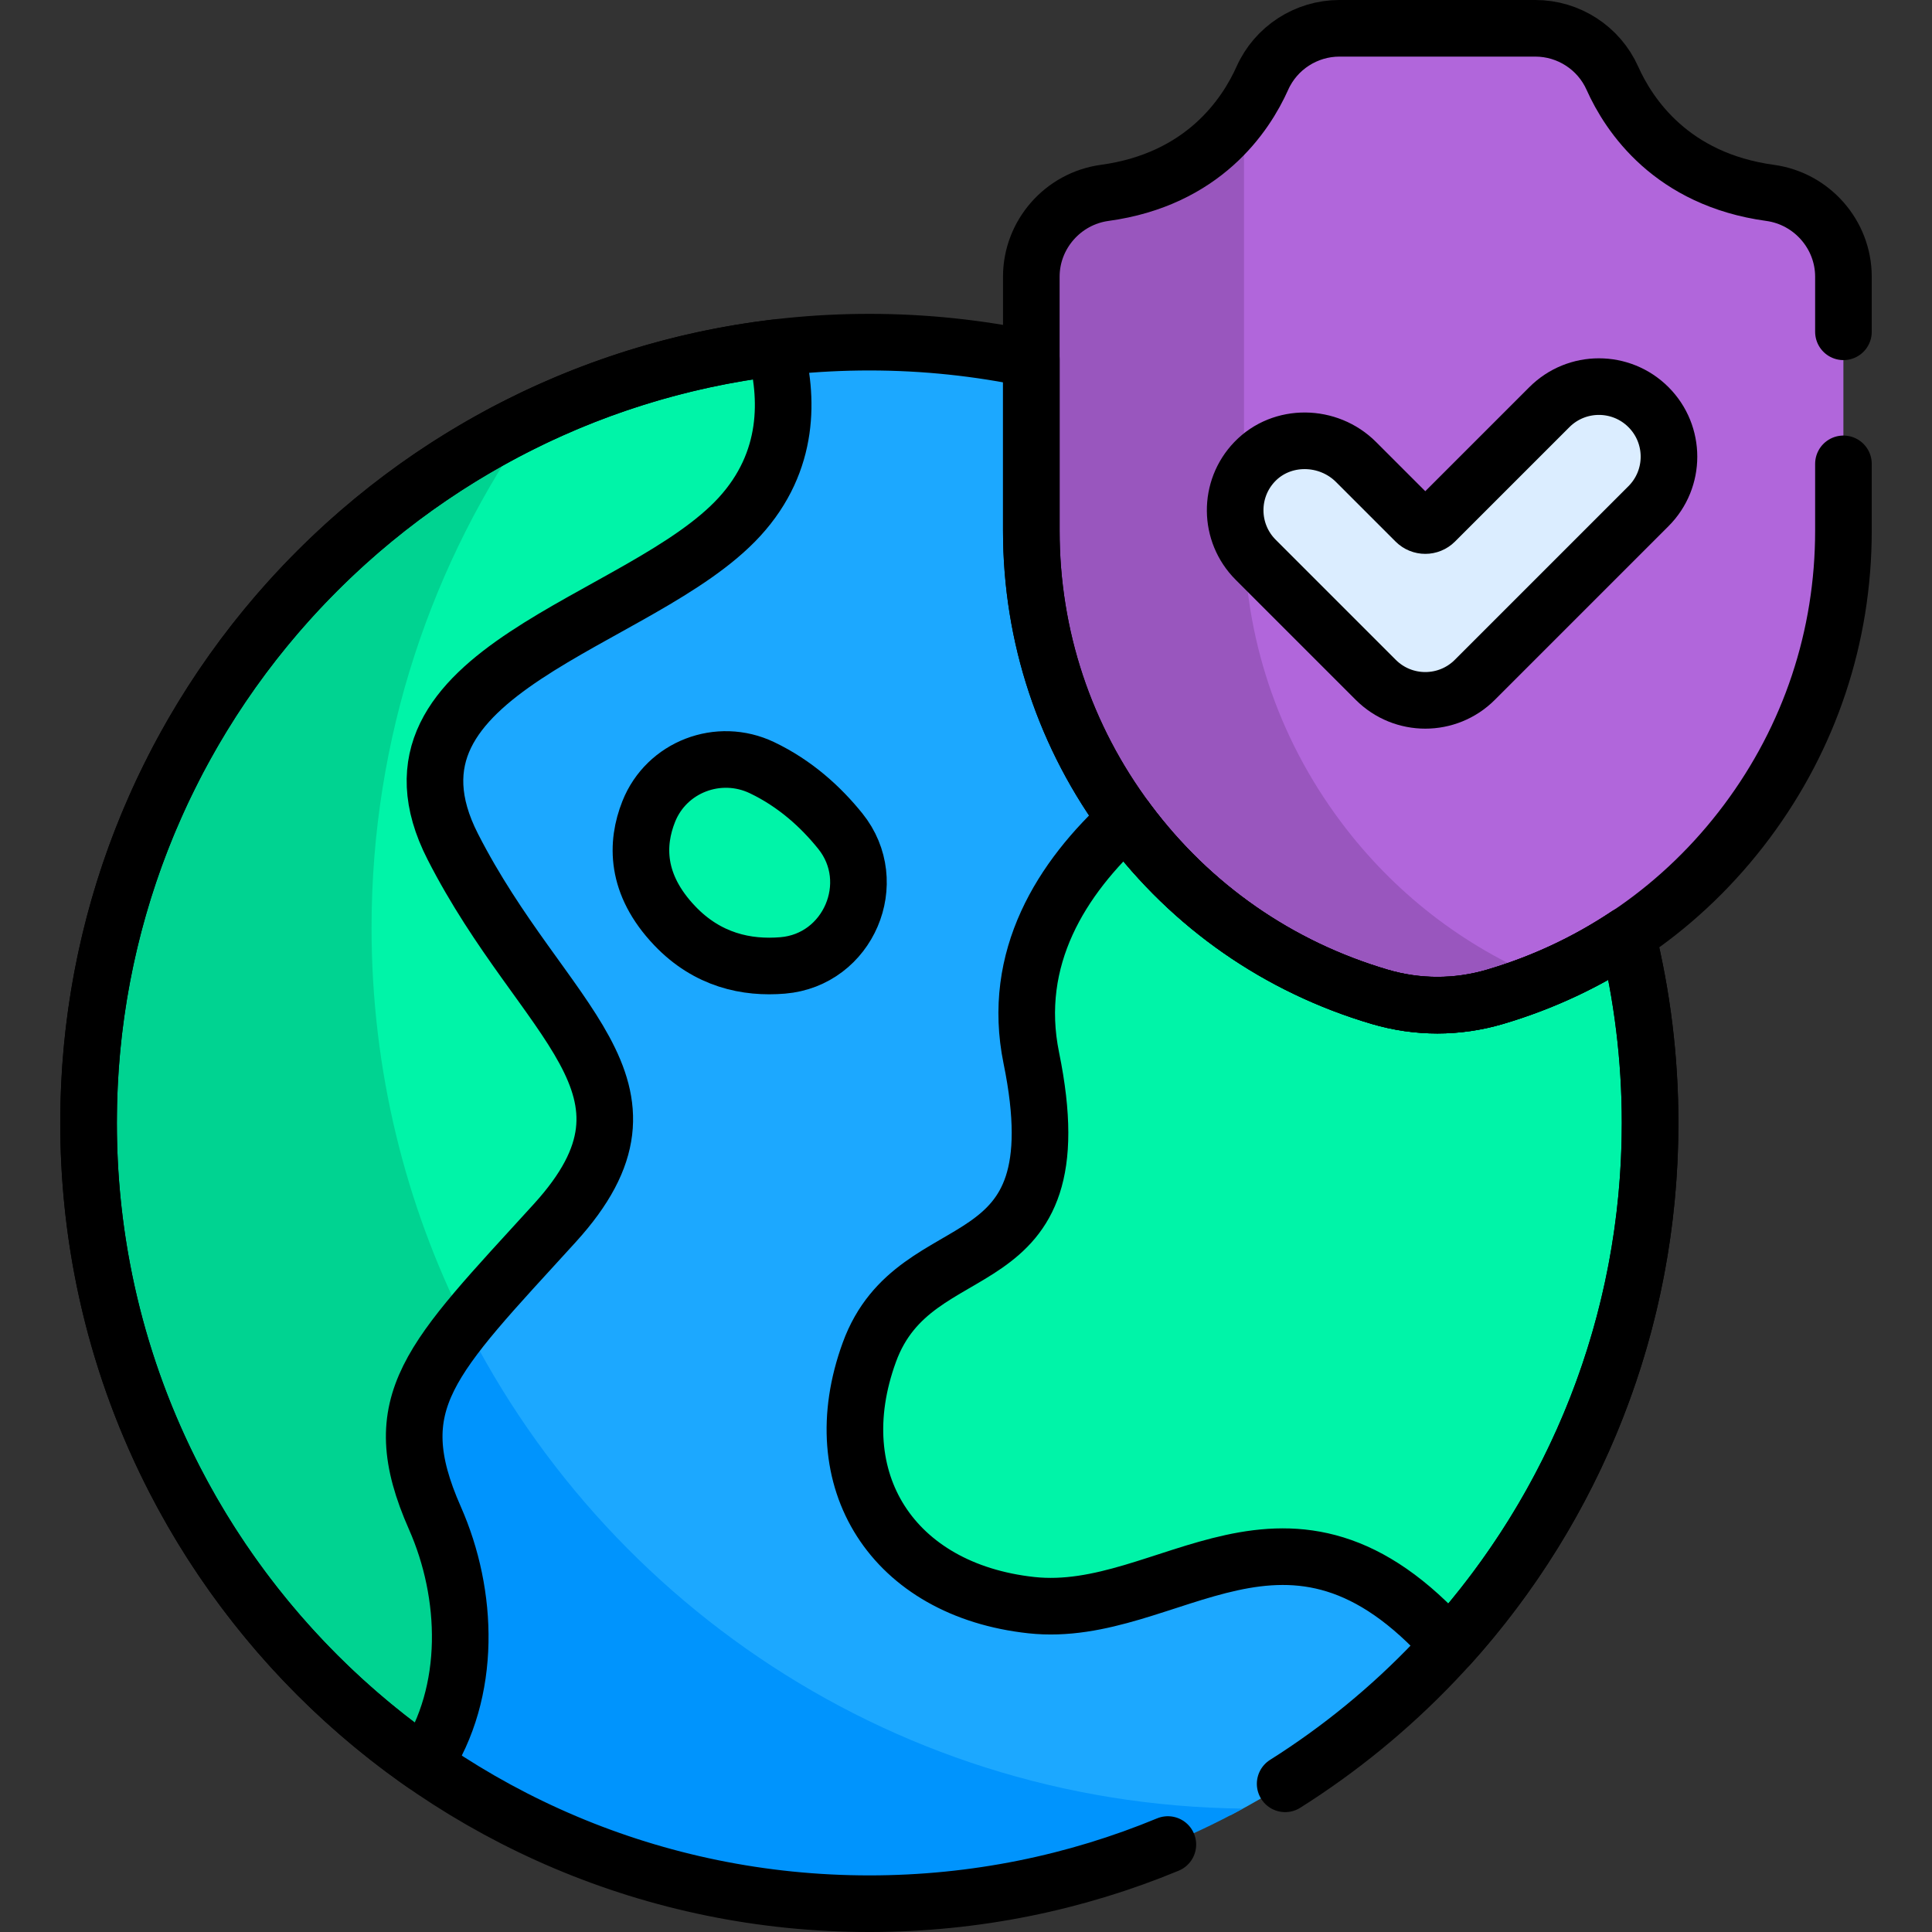 <svg width="130" height="130" viewBox="0 0 130 130" fill="none" xmlns="http://www.w3.org/2000/svg">
<rect x="0" y="0" width="130" height="130" fill="#333333" stroke="none"/>
<path d="M96.715 104.743L88.544 101.061L69.393 105.886L60.487 100.934V92.618L71.532 79.606V65L79.613 56.188L79.348 56.032L71.278 43.424V26.769L69.393 24.158C65.876 23.416 62.23 23.023 58.493 23.023C56.345 23.023 54.229 23.155 52.149 23.406L49.062 26.769L48.384 32.675L26.887 48.718V58.052L37.889 75.559L27.85 88.53C29.407 88.774 31.309 89.06 31.309 89.06C31.309 89.06 31.541 91.497 31.626 91.751C31.711 92.005 39.244 103.589 39.244 103.589L61.104 120.358L76.611 123.215L82.812 122.136C88.376 119.225 93.354 115.347 97.522 110.724L96.715 104.743Z" fill="#1CA8FF"/>
<path d="M29.852 85.944L24.686 92.619V98.104L29.326 108.171L28.535 118.718C37.033 124.628 47.357 128.096 58.493 128.096C67.601 128.096 76.167 125.775 83.634 121.696C59.528 121.44 38.875 106.797 29.852 85.944Z" fill="#0094FD"/>
<path d="M35.95 28.096L29.326 33.907L23.209 55.719L24.009 76.686C24.009 76.686 25.617 88.112 25.871 88.196C26.125 88.281 31.309 89.06 31.309 89.06C32.836 87.169 34.849 85.017 37.32 82.304C45.699 73.105 36.559 68.905 30.465 56.971C24.371 45.038 43.16 41.991 49.762 34.77C53.176 31.035 53.059 26.711 52.149 23.405C46.414 24.096 40.964 25.712 35.95 28.096Z" fill="#00F4A8"/>
<path d="M31.31 89.06C27.276 81.053 25.001 72.007 25.001 62.429C25.001 49.633 29.056 37.784 35.95 28.096C18.216 36.533 5.957 54.613 5.957 75.559C5.957 93.439 14.89 109.229 28.535 118.718C31.782 113.814 31.518 107.251 29.266 102.157C26.809 96.6 27.66 93.581 31.31 89.06Z" fill="#00D391"/>
<path d="M56.537 55.921C55.233 54.304 53.507 52.724 51.27 51.656C48.351 50.261 44.841 51.603 43.648 54.61C42.798 56.752 42.733 59.49 45.397 62.29C47.603 64.61 50.243 65.165 52.668 64.961C57.084 64.591 59.318 59.371 56.537 55.921Z" fill="#00F4A8"/>
<path d="M109.496 62.914L105.345 62.214L95.527 66.445L77.922 55.115H75.777C71.424 59.074 68.015 64.459 69.393 71.191C72.614 86.933 61.638 82.363 58.493 90.996C55.348 99.629 60.078 106.992 69.393 108.008C78.707 109.023 86.632 98.465 97.522 110.725C105.917 101.413 111.029 89.084 111.029 75.56C111.029 71.2 110.497 66.964 109.496 62.914Z" fill="#00F4A8"/>
<path d="M119.105 12.979C112.466 12.071 109.606 7.755 108.492 5.262C107.58 3.222 105.543 1.904 103.302 1.904H90.129C87.888 1.904 85.851 3.222 84.939 5.262C84.654 5.9 84.254 6.657 83.707 7.445L83.109 11.051V43.678L88.925 55.739L96.162 63.61L99.335 65L103.872 65.911C109.292 63.673 113.969 60.051 117.527 55.292C121.787 49.595 124.038 42.824 124.038 35.711V18.617C124.038 15.788 121.917 13.364 119.105 12.979Z" fill="#B166DB"/>
<path d="M90.218 55.292C85.958 49.595 83.706 42.824 83.706 35.71V7.446C82.114 9.74 79.267 12.303 74.326 12.979C71.514 13.364 69.393 15.788 69.393 18.617V35.71C69.393 42.824 71.644 49.595 75.904 55.292C80.164 60.99 86.022 65.064 92.845 67.076C94.111 67.45 95.413 67.636 96.716 67.636C98.018 67.636 99.32 67.45 100.586 67.076C101.71 66.745 102.804 66.352 103.873 65.911C98.453 63.673 93.776 60.051 90.218 55.292Z" fill="#9956BE"/>
<path d="M110.918 27.395C109.077 25.554 106.092 25.555 104.252 27.395L96.553 35.094C96.193 35.454 95.61 35.454 95.25 35.094L91.242 31.087C89.374 29.218 86.259 29.161 84.426 31.064C82.649 32.909 82.67 35.846 84.489 37.665L92.569 45.745C93.489 46.665 94.695 47.125 95.902 47.125C97.108 47.125 98.314 46.665 99.234 45.745L110.918 34.061C112.759 32.221 112.759 29.236 110.918 27.395Z" fill="#DBEDFF"/>
<path d="M5.959 75.559C5.959 93.439 14.893 109.229 28.537 118.718C31.785 113.814 31.52 107.252 29.268 102.157C25.784 94.276 28.944 91.503 37.323 82.304C45.702 73.105 36.561 68.905 30.467 56.971C24.373 45.038 43.163 41.991 49.764 34.77C53.179 31.035 53.061 26.711 52.152 23.405C26.129 26.538 5.959 48.692 5.959 75.559Z" stroke="black" stroke-width="3.809" stroke-miterlimit="10" stroke-linecap="round" stroke-linejoin="round"/>
<path d="M56.539 55.921C55.236 54.304 53.51 52.724 51.273 51.656C48.353 50.261 44.843 51.603 43.65 54.61C42.8 56.752 42.735 59.49 45.399 62.29C47.606 64.61 50.246 65.165 52.67 64.961C57.086 64.591 59.32 59.371 56.539 55.921Z" stroke="black" stroke-width="3.809" stroke-miterlimit="10" stroke-linecap="round" stroke-linejoin="round"/>
<path d="M100.588 67.076C99.323 67.449 98.02 67.636 96.718 67.636C95.416 67.636 94.113 67.449 92.847 67.076C86.024 65.064 80.166 60.989 75.906 55.292C75.863 55.234 75.822 55.173 75.779 55.114C71.427 59.074 68.018 64.458 69.395 71.191C72.616 86.933 61.64 82.362 58.495 90.995C55.35 99.628 60.08 106.992 69.395 108.007C78.709 109.023 86.634 98.465 97.525 110.724C105.92 101.413 111.031 89.084 111.031 75.559C111.031 71.199 110.499 66.964 109.498 62.914C106.784 64.724 103.795 66.13 100.588 67.076Z" stroke="black" stroke-width="3.809" stroke-miterlimit="10" stroke-linecap="round" stroke-linejoin="round"/>
<path d="M110.921 27.395C109.08 25.554 106.095 25.555 104.255 27.395L96.556 35.094C96.196 35.454 95.612 35.454 95.252 35.094L91.245 31.087C89.377 29.218 86.261 29.161 84.429 31.064C82.651 32.909 82.673 35.846 84.492 37.665L92.572 45.745C93.492 46.665 94.698 47.125 95.904 47.125C97.111 47.125 98.317 46.665 99.237 45.745L110.921 34.061C112.762 32.221 112.762 29.236 110.921 27.395Z" stroke="black" stroke-width="3.809" stroke-miterlimit="10" stroke-linecap="round" stroke-linejoin="round"/>
<path d="M86.475 120.029C101.228 110.727 111.032 94.289 111.032 75.559C111.032 71.2 110.497 66.966 109.496 62.915C106.782 64.725 103.794 66.131 100.588 67.076C99.323 67.449 98.02 67.636 96.718 67.636C95.416 67.636 94.113 67.449 92.847 67.076C86.024 65.064 80.166 60.989 75.906 55.292C71.647 49.595 69.395 42.824 69.395 35.71V24.158C65.878 23.416 62.233 23.023 58.495 23.023C29.48 23.023 5.959 46.544 5.959 75.559C5.959 104.574 29.48 128.096 58.495 128.096C65.611 128.096 72.394 126.678 78.583 124.115" stroke="black" stroke-width="3.809" stroke-miterlimit="10" stroke-linecap="round" stroke-linejoin="round"/>
<path d="M124.041 22.326V18.617C124.041 15.788 121.92 13.364 119.107 12.979C112.469 12.071 109.609 7.755 108.494 5.262C107.582 3.222 105.545 1.904 103.305 1.904H90.131C87.891 1.904 85.854 3.222 84.941 5.262C83.827 7.754 80.967 12.071 74.329 12.979C71.516 13.364 69.395 15.787 69.395 18.617V35.71C69.395 42.824 71.647 49.595 75.906 55.292C80.166 60.989 86.024 65.064 92.847 67.076C94.114 67.449 95.416 67.636 96.718 67.636C98.02 67.636 99.323 67.449 100.589 67.076C107.412 65.064 113.27 60.989 117.53 55.292C121.789 49.595 124.041 42.824 124.041 35.71V31.212" stroke="black" stroke-width="3.809" stroke-miterlimit="10" stroke-linecap="round" stroke-linejoin="round"/>
</svg>
